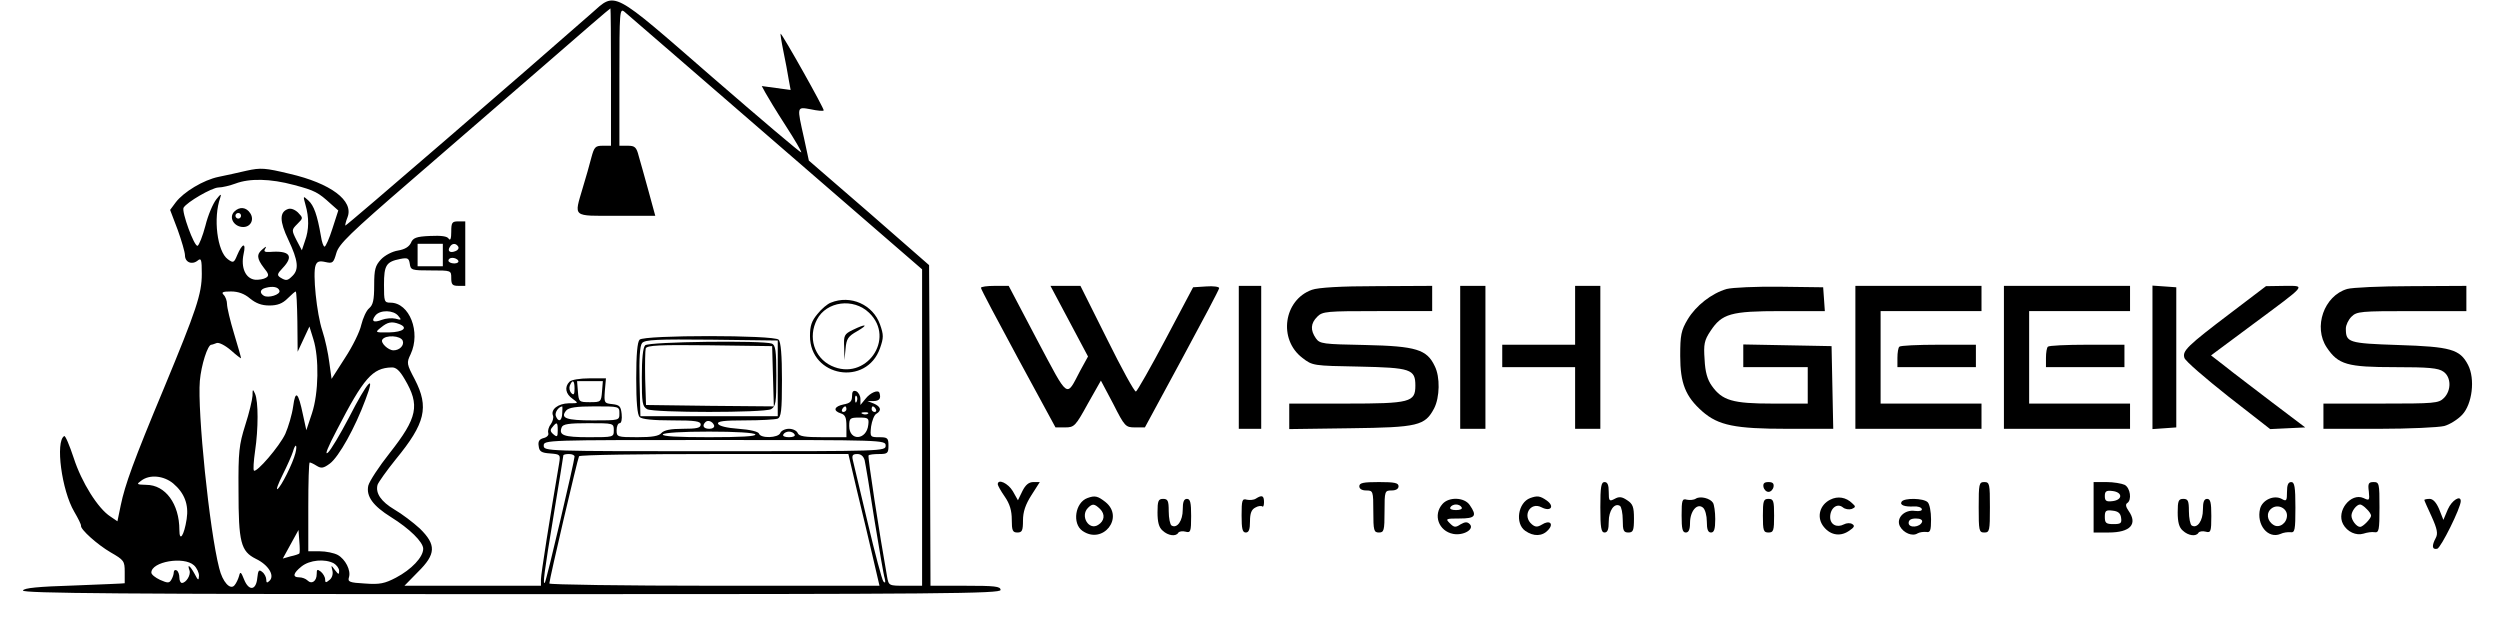 <?xml version="1.0" standalone="no"?>
<!DOCTYPE svg PUBLIC "-//W3C//DTD SVG 20010904//EN"
 "http://www.w3.org/TR/2001/REC-SVG-20010904/DTD/svg10.dtd">
<svg version="1.0" xmlns="http://www.w3.org/2000/svg"
 width="892pt" height="220pt" viewBox="0 0 892 220"
 preserveAspectRatio="xMidYMid meet">

<g transform="translate(0,220) scale(0.1,-0.1)"
fill="#000000" stroke="none">
<path d="M2111 2153 c-224 -197 -877 -761 -879 -758 -1 1 2 15 8 30 23 59 -60
121 -207 155 -87 21 -103 22 -153 11 -30 -7 -75 -17 -100 -22 -54 -11 -125
-54 -153 -91 l-20 -27 27 -71 c14 -39 26 -80 26 -91 0 -25 25 -35 45 -19 13
11 15 4 15 -47 0 -72 -19 -128 -135 -408 -109 -261 -139 -345 -154 -417 l-12
-58 -25 17 c-44 28 -103 122 -131 209 -15 45 -30 81 -34 78 -32 -19 -9 -194
36 -270 14 -24 25 -46 24 -50 -2 -13 58 -67 106 -95 47 -27 50 -31 50 -69 0
-22 0 -41 0 -41 0 -1 -81 -4 -179 -8 -130 -4 -181 -9 -184 -18 -3 -10 350 -13
1742 -13 1545 0 1746 2 1746 15 0 13 -21 15 -125 15 l-125 0 -2 572 -3 572
-214 187 -215 186 -17 79 c-26 116 -27 113 24 104 23 -5 44 -7 46 -4 4 3 -148
274 -154 274 -1 0 3 -28 10 -62 7 -35 16 -80 19 -101 l7 -38 -52 7 -51 7 13
-24 c7 -13 39 -66 72 -117 33 -51 58 -94 56 -96 -2 -2 -146 120 -319 270 -361
314 -342 304 -429 227z m69 -228 l0 -245 -30 0 c-26 0 -30 -5 -40 -42 -6 -24
-20 -73 -31 -109 -31 -106 -39 -99 120 -99 l139 0 -24 88 c-13 48 -29 104 -35
125 -8 32 -14 37 -39 37 l-30 0 0 247 c0 233 1 245 18 231 22 -19 226 -195
690 -597 l372 -322 0 -565 0 -564 -60 0 c-59 0 -59 0 -65 33 -27 151 -70 429
-66 432 2 3 19 5 38 5 30 0 33 3 33 30 0 27 -3 30 -33 30 -32 0 -33 1 -29 38
3 20 11 41 18 45 21 12 17 26 -8 37 l-23 9 23 0 c20 1 26 9 20 29 -4 13 -33 1
-50 -21 l-18 -22 0 21 c0 12 -7 24 -15 28 -11 4 -15 -1 -15 -18 0 -18 -7 -25
-30 -29 -34 -7 -39 -23 -10 -32 16 -5 20 -15 20 -46 l0 -39 -84 0 c-65 0 -85
3 -90 15 -3 8 -17 15 -31 15 -14 0 -28 -7 -31 -15 -7 -18 -71 -20 -76 -2 -3 7
-31 14 -73 17 -42 3 -70 10 -73 18 -3 9 21 12 96 12 55 0 107 3 116 6 13 5 16
27 16 138 0 89 -4 136 -12 144 -17 17 -479 17 -496 0 -8 -8 -12 -53 -12 -138
0 -85 4 -130 12 -138 8 -8 48 -12 115 -12 85 0 103 -3 103 -15 0 -12 -14 -15
-64 -15 -44 0 -67 -5 -76 -15 -9 -11 -33 -15 -86 -15 -72 0 -74 1 -74 25 0 14
5 25 11 25 6 0 9 14 7 33 -3 27 -7 32 -33 35 -29 3 -30 4 -27 47 l4 45 -59 0
c-33 0 -64 -5 -71 -12 -19 -19 -14 -44 11 -61 22 -16 22 -16 -14 -16 -38 -1
-65 -22 -56 -44 3 -7 -1 -21 -8 -31 -8 -10 -11 -24 -9 -31 3 -7 -4 -15 -16
-18 -16 -4 -21 -12 -18 -29 2 -19 10 -24 41 -26 36 -3 37 -4 32 -35 -33 -193
-65 -396 -65 -414 l0 -23 -244 0 -243 0 48 49 c65 64 66 97 7 155 -24 22 -65
53 -91 68 -47 28 -68 58 -60 88 3 9 32 50 65 91 106 129 119 186 68 285 -29
55 -30 59 -15 90 37 79 -4 184 -72 184 -22 0 -23 4 -23 64 0 70 8 82 58 92 26
5 31 3 34 -17 3 -23 7 -24 76 -24 72 0 72 0 72 -27 0 -23 4 -28 25 -28 l25 0
0 115 0 115 -25 0 c-22 0 -25 -4 -25 -37 0 -24 -3 -33 -9 -25 -5 9 -26 12 -67
10 -49 -2 -61 -7 -68 -25 -7 -14 -22 -23 -46 -27 -20 -3 -47 -17 -61 -32 -20
-22 -24 -35 -24 -92 0 -53 -4 -70 -18 -82 -10 -8 -22 -35 -28 -59 -5 -24 -31
-77 -58 -118 l-48 -75 -8 58 c-4 33 -15 84 -25 114 -20 60 -35 205 -24 233 5
14 13 17 35 12 26 -6 29 -3 39 32 9 32 48 70 268 260 141 122 358 310 482 417
124 108 226 196 228 196 1 0 2 -110 2 -245z m-1131 -385 c75 -20 86 -26 132
-68 l26 -23 -21 -65 c-11 -35 -24 -64 -28 -64 -4 0 -10 17 -13 38 -13 75 -25
109 -45 127 -19 17 -19 17 -10 -16 13 -45 13 -89 -2 -129 l-11 -33 -19 36
c-18 36 -18 37 3 58 21 21 21 21 2 41 -12 11 -26 16 -36 12 -30 -11 -30 -43 2
-110 35 -74 38 -105 15 -128 -18 -18 -23 -19 -44 -6 -12 8 -11 13 8 33 42 44
26 64 -46 58 -17 -1 -22 2 -16 11 6 10 4 10 -9 -1 -22 -18 -21 -33 4 -66 18
-22 20 -29 8 -36 -8 -5 -25 -8 -39 -7 -34 4 -51 43 -41 91 10 43 -4 41 -23 -4
-11 -27 -14 -28 -33 -14 -38 27 -53 148 -27 220 5 15 1 13 -14 -6 -12 -15 -30
-57 -39 -94 -10 -38 -23 -70 -28 -72 -12 -4 -58 123 -50 136 12 20 100 71 124
72 14 0 42 7 61 14 50 19 124 18 209 -5z m531 -250 l0 -40 -45 0 -45 0 0 40 0
40 45 0 45 0 0 -40z m55 30 c3 -6 -1 -13 -10 -16 -19 -8 -30 0 -20 15 8 14 22
14 30 1z m0 -50 c3 -5 -3 -10 -14 -10 -12 0 -21 5 -21 10 0 6 6 10 14 10 8 0
18 -4 21 -10z m-638 -107 c5 -14 -40 -28 -56 -18 -16 10 -13 23 7 28 26 7 45
3 49 -10z m-105 -28 c21 -17 41 -25 69 -25 29 0 47 7 65 25 14 14 27 25 29 25
3 0 5 -48 6 -107 l1 -108 21 45 21 45 14 -45 c21 -66 19 -193 -5 -265 l-20
-60 -12 55 c-17 82 -27 90 -35 30 -4 -29 -17 -73 -28 -98 -21 -45 -103 -140
-112 -131 -3 3 -1 34 4 69 12 80 12 178 0 205 -8 18 -9 17 -9 -7 -1 -15 -12
-62 -26 -105 -22 -70 -25 -95 -24 -233 0 -185 8 -217 62 -244 44 -21 68 -59
49 -78 -9 -9 -12 -8 -12 4 0 8 -6 21 -14 27 -12 10 -15 7 -18 -21 -4 -45 -30
-48 -47 -6 -11 28 -14 30 -18 13 -3 -11 -10 -26 -16 -33 -15 -19 -43 11 -55
61 -35 136 -78 560 -69 668 5 57 28 129 41 129 3 0 11 3 19 6 8 3 30 -8 51
-26 20 -18 36 -30 36 -28 0 3 -11 42 -25 88 -14 46 -25 93 -25 105 0 11 -5 26
-12 33 -9 9 -4 12 26 12 26 0 48 -8 68 -25z m529 -62 c13 -15 11 -16 -10 -10
-13 3 -35 1 -48 -4 -31 -12 -40 -5 -23 16 17 20 64 19 81 -2z m3 -29 c34 -13
15 -29 -35 -30 -52 -1 -52 0 -29 18 23 19 38 22 64 12z m13 -60 c6 -16 -11
-34 -33 -34 -19 0 -47 27 -40 38 11 18 66 15 73 -4z m1338 -134 l0 -135 -245
0 -245 0 -3 124 c-2 83 1 128 9 137 10 12 55 14 248 12 l236 -3 0 -135z
m-1331 -3 c55 -93 46 -137 -54 -264 -38 -48 -72 -100 -76 -116 -8 -38 17 -72
81 -112 66 -41 115 -89 115 -113 0 -30 -42 -74 -97 -103 -40 -21 -58 -25 -111
-21 -55 3 -62 6 -57 22 8 25 -13 65 -40 80 -13 7 -42 13 -64 13 l-41 0 0 158
c0 88 2 159 5 159 3 0 14 -5 25 -12 16 -10 24 -9 47 8 32 24 90 128 127 228
38 99 8 67 -59 -64 -31 -59 -64 -115 -75 -125 -13 -11 0 20 32 81 96 186 127
221 195 223 16 1 29 -11 47 -42z m606 -34 c0 -20 -3 -24 -11 -16 -7 7 -9 19
-6 27 10 24 17 19 17 -11z m98 -10 c-3 -37 -4 -38 -43 -38 -39 0 -40 1 -43 38
l-3 37 46 0 46 0 -3 -37z m909 -35 c-3 -8 -6 -5 -6 6 -1 11 2 17 5 13 3 -3 4
-12 1 -19z m-1051 -43 c-1 -28 -14 -33 -23 -9 -4 12 9 32 23 34 1 0 1 -11 0
-25z m204 0 c0 -25 0 -25 -94 -25 -96 0 -118 8 -96 35 9 11 36 15 101 15 88 0
89 0 89 -25z m810 15 c0 -5 -5 -10 -11 -10 -5 0 -7 5 -4 10 3 6 8 10 11 10 2
0 4 -4 4 -10z m105 0 c3 -5 1 -10 -4 -10 -6 0 -11 5 -11 10 0 6 2 10 4 10 3 0
8 -4 11 -10z m-28 -16 c-3 -3 -12 -4 -19 -1 -8 3 -5 6 6 6 11 1 17 -2 13 -5z
m1 -40 c-6 -55 -68 -59 -68 -4 0 28 3 30 36 30 32 0 35 -2 32 -26z m-550 -2
c2 -7 -6 -12 -17 -12 -21 0 -27 11 -14 24 9 9 26 2 31 -12z m-558 -18 c0 -22
-2 -25 -15 -14 -12 10 -13 16 -4 26 16 20 19 18 19 -12z m200 1 c0 -25 -1 -25
-89 -25 -90 0 -108 7 -97 35 4 12 26 15 96 15 89 0 90 0 90 -25z m505 -15 c4
-7 -53 -10 -165 -10 -112 0 -169 3 -165 10 4 6 70 10 165 10 95 0 161 -4 165
-10z m140 0 c4 -6 -5 -10 -20 -10 -15 0 -24 4 -20 10 3 6 12 10 20 10 8 0 17
-4 20 -10z m325 -40 c0 -20 -7 -20 -610 -20 -603 0 -610 0 -610 20 0 20 7 20
610 20 603 0 610 0 610 -20z m-2106 -27 c-9 -36 -51 -120 -64 -128 -6 -4 3 20
19 52 16 32 32 68 36 81 9 32 17 27 9 -5z m996 -12 c0 -15 -101 -446 -106
-450 -8 -9 -3 33 31 238 19 115 35 213 35 216 0 3 9 5 20 5 11 0 20 -4 20 -9z
m1008 -123 c18 -73 43 -179 56 -235 l24 -103 -589 0 c-324 0 -589 4 -589 8 0
14 101 446 106 454 3 5 220 8 483 8 l478 0 31 -132z m27 110 c3 -13 19 -108
35 -213 17 -104 33 -199 37 -210 3 -13 2 -17 -5 -10 -5 6 -30 100 -56 210 -26
110 -50 210 -53 223 -4 17 -1 22 16 22 13 0 22 -8 26 -22z m-2467 -83 c40 -34
56 -75 48 -127 -9 -59 -26 -84 -26 -39 0 93 -50 161 -118 161 -35 1 -36 2 -18
15 30 23 80 18 114 -10z m450 -250 c-2 -2 -16 -7 -31 -10 l-28 -8 28 51 28 51
3 -41 c2 -22 2 -41 0 -43z m-376 -42 c10 -9 18 -26 18 -37 -1 -19 -3 -18 -16
7 -16 29 -27 37 -18 12 6 -16 -12 -45 -27 -45 -5 0 -9 9 -9 19 0 11 -4 23 -10
26 -5 3 -10 0 -10 -7 0 -7 -4 -19 -9 -27 -7 -12 -13 -12 -40 0 -17 8 -31 19
-31 26 0 39 116 59 152 26z m499 7 c10 -6 19 -18 19 -27 0 -14 -2 -14 -15 3
-14 19 -14 19 -9 -2 3 -12 -1 -26 -10 -33 -13 -11 -16 -11 -16 2 0 8 -7 20
-15 27 -13 10 -15 9 -15 -8 0 -26 -18 -38 -33 -23 -6 6 -19 11 -29 11 -26 0
-22 15 8 39 29 23 83 28 115 11z"/>
<path d="M2964 1120 c-11 -4 -33 -22 -47 -40 -21 -25 -27 -42 -27 -79 0 -146
202 -181 250 -43 13 37 13 47 0 84 -25 71 -105 107 -176 78z m137 -36 c97 -93
-13 -247 -135 -189 -61 29 -84 102 -51 165 34 65 130 78 186 24z"/>
<path d="M3043 1023 c-31 -15 -33 -20 -31 -62 l1 -46 4 41 c3 35 9 44 41 62
43 25 32 28 -15 5z"/>
<path d="M836 1445 c-21 -21 -1 -55 32 -55 26 0 40 26 25 49 -14 22 -38 25
-57 6z m24 -15 c0 -5 -4 -10 -10 -10 -5 0 -10 5 -10 10 0 6 5 10 10 10 6 0 10
-4 10 -10z"/>
<path d="M2302 968 c-8 -8 -12 -48 -12 -115 0 -91 2 -103 19 -113 26 -13 416
-13 442 0 17 10 19 22 19 119 0 90 -3 110 -16 115 -31 12 -439 7 -452 -6z
m456 -111 l3 -107 -228 2 -228 3 -3 94 c-1 52 0 101 2 108 5 11 49 13 228 11
l223 -3 3 -108z"/>
<path d="M3500 1173 c0 -5 60 -118 133 -253 l133 -245 34 0 c33 0 37 4 81 84
l47 83 44 -83 c41 -81 44 -84 78 -84 l35 0 132 244 c73 135 133 248 133 253 0
5 -21 8 -46 6 l-47 -3 -98 -185 c-54 -102 -102 -186 -106 -187 -5 -2 -51 82
-103 187 l-95 190 -53 0 -54 0 67 -126 67 -126 -28 -51 c-51 -97 -39 -105
-153 109 l-102 194 -50 0 c-27 0 -49 -3 -49 -7z"/>
<path d="M4420 925 l0 -255 40 0 40 0 0 255 0 255 -40 0 -40 0 0 -255z"/>
<path d="M4681 1166 c-101 -36 -121 -177 -34 -243 36 -28 39 -28 202 -31 185
-4 201 -9 201 -68 0 -59 -18 -64 -247 -64 l-203 0 0 -46 0 -45 218 3 c242 3
266 9 299 71 20 39 22 112 2 151 -28 59 -66 71 -247 75 -152 3 -163 4 -177 24
-20 29 -19 53 5 77 19 19 33 20 215 20 l195 0 0 45 0 45 -197 -1 c-129 0 -210
-5 -232 -13z"/>
<path d="M5210 925 l0 -255 45 0 45 0 0 255 0 255 -45 0 -45 0 0 -255z"/>
<path d="M5620 1075 l0 -105 -130 0 -130 0 0 -40 0 -40 130 0 130 0 0 -110 0
-110 45 0 45 0 0 255 0 255 -45 0 -45 0 0 -105z"/>
<path d="M6161 1169 c-55 -16 -110 -60 -139 -108 -24 -40 -27 -57 -27 -131 0
-98 19 -145 79 -198 57 -50 117 -62 303 -62 l164 0 -3 148 -3 147 -157 3 -158
3 0 -41 0 -40 115 0 115 0 0 -65 0 -65 -126 0 c-142 0 -179 11 -216 63 -16 22
-24 50 -26 94 -4 55 -1 69 21 102 41 62 72 71 252 71 l156 0 -3 43 -3 42 -155
2 c-85 1 -170 -3 -189 -8z"/>
<path d="M6620 925 l0 -255 225 0 225 0 0 45 0 45 -180 0 -180 0 0 165 0 165
180 0 180 0 0 45 0 45 -225 0 -225 0 0 -255z"/>
<path d="M7150 925 l0 -255 225 0 225 0 0 45 0 45 -180 0 -180 0 0 165 0 165
180 0 180 0 0 45 0 45 -225 0 -225 0 0 -255z"/>
<path d="M7680 925 l0 -256 43 3 42 3 0 250 0 250 -42 3 -43 3 0 -256z"/>
<path d="M7960 1084 c-157 -119 -174 -136 -166 -161 3 -11 74 -72 156 -137
l150 -117 62 3 63 3 -119 90 c-65 50 -141 107 -168 129 l-49 38 148 110 c198
147 191 138 113 138 l-65 -1 -125 -95z"/>
<path d="M8375 1169 c-83 -24 -122 -136 -73 -209 41 -61 73 -70 243 -70 120 0
155 -3 173 -16 28 -19 29 -67 2 -94 -19 -19 -33 -20 -225 -20 l-205 0 0 -45 0
-45 198 0 c108 0 213 5 233 10 19 5 48 23 64 40 36 38 47 128 21 178 -29 56
-62 65 -249 71 -179 6 -187 9 -187 59 0 12 9 31 20 42 19 19 33 20 215 20
l195 0 0 45 0 45 -197 -1 c-109 0 -212 -5 -228 -10z"/>
<path d="M6777 963 c-4 -3 -7 -21 -7 -40 l0 -33 140 0 140 0 0 40 0 40 -133 0
c-74 0 -137 -3 -140 -7z"/>
<path d="M7307 963 c-4 -3 -7 -21 -7 -40 l0 -33 140 0 140 0 0 40 0 40 -133 0
c-74 0 -137 -3 -140 -7z"/>
<path d="M3560 472 c0 -4 11 -24 25 -44 18 -26 25 -50 25 -82 0 -39 3 -46 20
-46 17 0 20 7 20 43 0 31 9 57 30 90 l30 47 -23 0 c-16 0 -28 -10 -39 -32
l-16 -33 -18 32 c-17 29 -54 46 -54 25z"/>
<path d="M4850 465 c0 -9 9 -15 25 -15 24 0 25 -2 25 -75 0 -68 2 -75 20 -75
18 0 20 7 20 75 0 73 1 75 25 75 16 0 25 6 25 15 0 12 -14 15 -70 15 -56 0
-70 -3 -70 -15z"/>
<path d="M5710 390 c0 -73 3 -90 15 -90 11 0 15 11 15 39 0 39 20 68 40 56 5
-3 10 -26 10 -51 0 -37 3 -44 20 -44 17 0 20 7 20 50 0 41 -4 52 -24 65 -19
13 -29 14 -45 5 -19 -10 -21 -8 -21 25 0 24 -4 35 -15 35 -12 0 -15 -17 -15
-90z"/>
<path d="M6292 463 c2 -10 10 -18 18 -18 8 0 16 8 18 18 2 12 -3 17 -18 17
-15 0 -20 -5 -18 -17z"/>
<path d="M7060 390 c0 -83 1 -90 20 -90 19 0 20 7 20 90 0 83 -1 90 -20 90
-19 0 -20 -7 -20 -90z"/>
<path d="M7470 390 l0 -90 54 0 c77 0 104 30 71 77 -10 14 -12 24 -5 28 17 11
11 54 -9 65 -11 5 -40 10 -65 10 l-46 0 0 -90z m95 40 c0 -9 -11 -16 -27 -18
-23 -3 -28 1 -28 18 0 17 5 21 28 18 16 -2 27 -9 27 -18z m3 -77 c3 -20 -1
-23 -27 -23 -27 0 -31 4 -31 26 0 22 4 25 28 22 19 -2 28 -9 30 -25z"/>
<path d="M8160 445 c0 -32 -2 -35 -19 -25 -28 15 -69 -4 -77 -35 -14 -57 28
-109 73 -90 10 5 26 7 36 6 15 -2 17 8 17 88 0 74 -3 91 -15 91 -11 0 -15 -11
-15 -35z m0 -84 c0 -28 -28 -47 -48 -34 -24 15 -27 44 -7 59 22 17 55 1 55
-25z"/>
<path d="M8452 446 c3 -32 2 -33 -19 -23 -45 20 -98 -46 -73 -93 15 -28 47
-42 73 -34 12 4 30 7 40 5 15 -2 17 8 17 88 0 86 -1 91 -21 91 -18 0 -21 -5
-17 -34z m-8 -62 c9 -8 16 -19 16 -24 0 -10 -29 -40 -39 -40 -13 0 -31 24 -31
40 0 16 18 40 31 40 4 0 15 -7 23 -16z"/>
<path d="M3880 423 c-44 -16 -55 -91 -18 -117 73 -51 151 48 82 103 -27 21
-37 24 -64 14z m45 -39 c19 -19 16 -43 -7 -57 -33 -21 -65 32 -36 61 16 16 23
15 43 -4z"/>
<path d="M4481 421 c-7 -5 -22 -6 -32 -4 -17 5 -19 -1 -19 -56 0 -48 3 -61 15
-61 11 0 15 11 15 40 0 28 5 42 19 49 10 6 21 7 25 4 3 -3 6 3 6 15 0 24 -7
27 -29 13z"/>
<path d="M5460 423 c-44 -16 -55 -91 -18 -117 30 -21 61 -20 82 3 21 23 5 37
-23 19 -15 -9 -23 -9 -35 1 -36 30 -6 82 34 61 33 -17 48 3 19 24 -24 17 -34
18 -59 9z"/>
<path d="M6051 421 c-7 -5 -22 -6 -32 -4 -17 5 -19 -1 -19 -56 0 -48 3 -61 15
-61 10 0 15 10 15 34 0 42 25 72 46 55 8 -6 14 -29 14 -50 0 -28 4 -39 15 -39
11 0 15 12 15 48 0 26 -4 52 -8 58 -10 16 -45 25 -61 15z"/>
<path d="M6530 417 c-36 -18 -48 -59 -27 -91 23 -34 60 -43 93 -21 20 13 23
19 13 25 -7 5 -21 4 -30 -1 -25 -13 -49 -1 -49 26 0 32 25 51 45 35 8 -7 22
-9 32 -6 14 6 15 9 2 20 -22 22 -52 27 -79 13z"/>
<path d="M4130 372 c0 -35 5 -54 18 -65 20 -19 48 -22 56 -8 3 5 15 7 26 4 18
-5 20 0 20 56 0 48 -3 61 -15 61 -11 0 -15 -11 -15 -39 0 -39 -20 -68 -40 -56
-5 3 -10 26 -10 51 0 37 -3 44 -20 44 -17 0 -20 -7 -20 -48z"/>
<path d="M5147 402 c-35 -39 -14 -97 38 -107 37 -7 77 17 59 35 -9 9 -17 8
-33 -1 -18 -12 -23 -11 -38 4 -16 16 -15 17 35 17 56 0 63 9 36 48 -19 28 -74
30 -97 4z m68 -12 c4 -6 -5 -10 -20 -10 -15 0 -24 4 -20 10 3 6 12 10 20 10 8
0 17 -4 20 -10z"/>
<path d="M6290 360 c0 -53 2 -60 20 -60 18 0 20 7 20 60 0 53 -2 60 -20 60
-18 0 -20 -7 -20 -60z"/>
<path d="M6785 410 c-8 -12 11 -19 44 -17 13 1 26 -3 28 -9 2 -6 -7 -9 -24 -7
-38 6 -69 -26 -54 -55 13 -24 45 -37 63 -25 7 4 21 6 31 5 14 -3 17 5 17 45 0
27 -5 54 -12 61 -15 15 -84 16 -93 2z m73 -72 c-7 -20 -48 -23 -48 -4 0 11 9
16 26 16 16 0 24 -5 22 -12z"/>
<path d="M7770 372 c0 -35 5 -54 18 -65 20 -19 48 -22 56 -8 3 5 15 7 26 4 18
-5 20 0 20 56 0 48 -3 61 -15 61 -11 0 -15 -11 -15 -39 0 -39 -20 -68 -40 -56
-5 3 -10 26 -10 51 0 37 -3 44 -20 44 -17 0 -20 -7 -20 -48z"/>
<path d="M8650 416 c0 -2 12 -29 26 -59 20 -44 23 -61 15 -76 -15 -28 -14 -43
5 -39 13 3 84 146 84 170 0 23 -32 3 -46 -29 l-16 -38 -15 38 c-10 24 -22 37
-34 37 -10 0 -19 -2 -19 -4z"/>
</g>
</svg>
